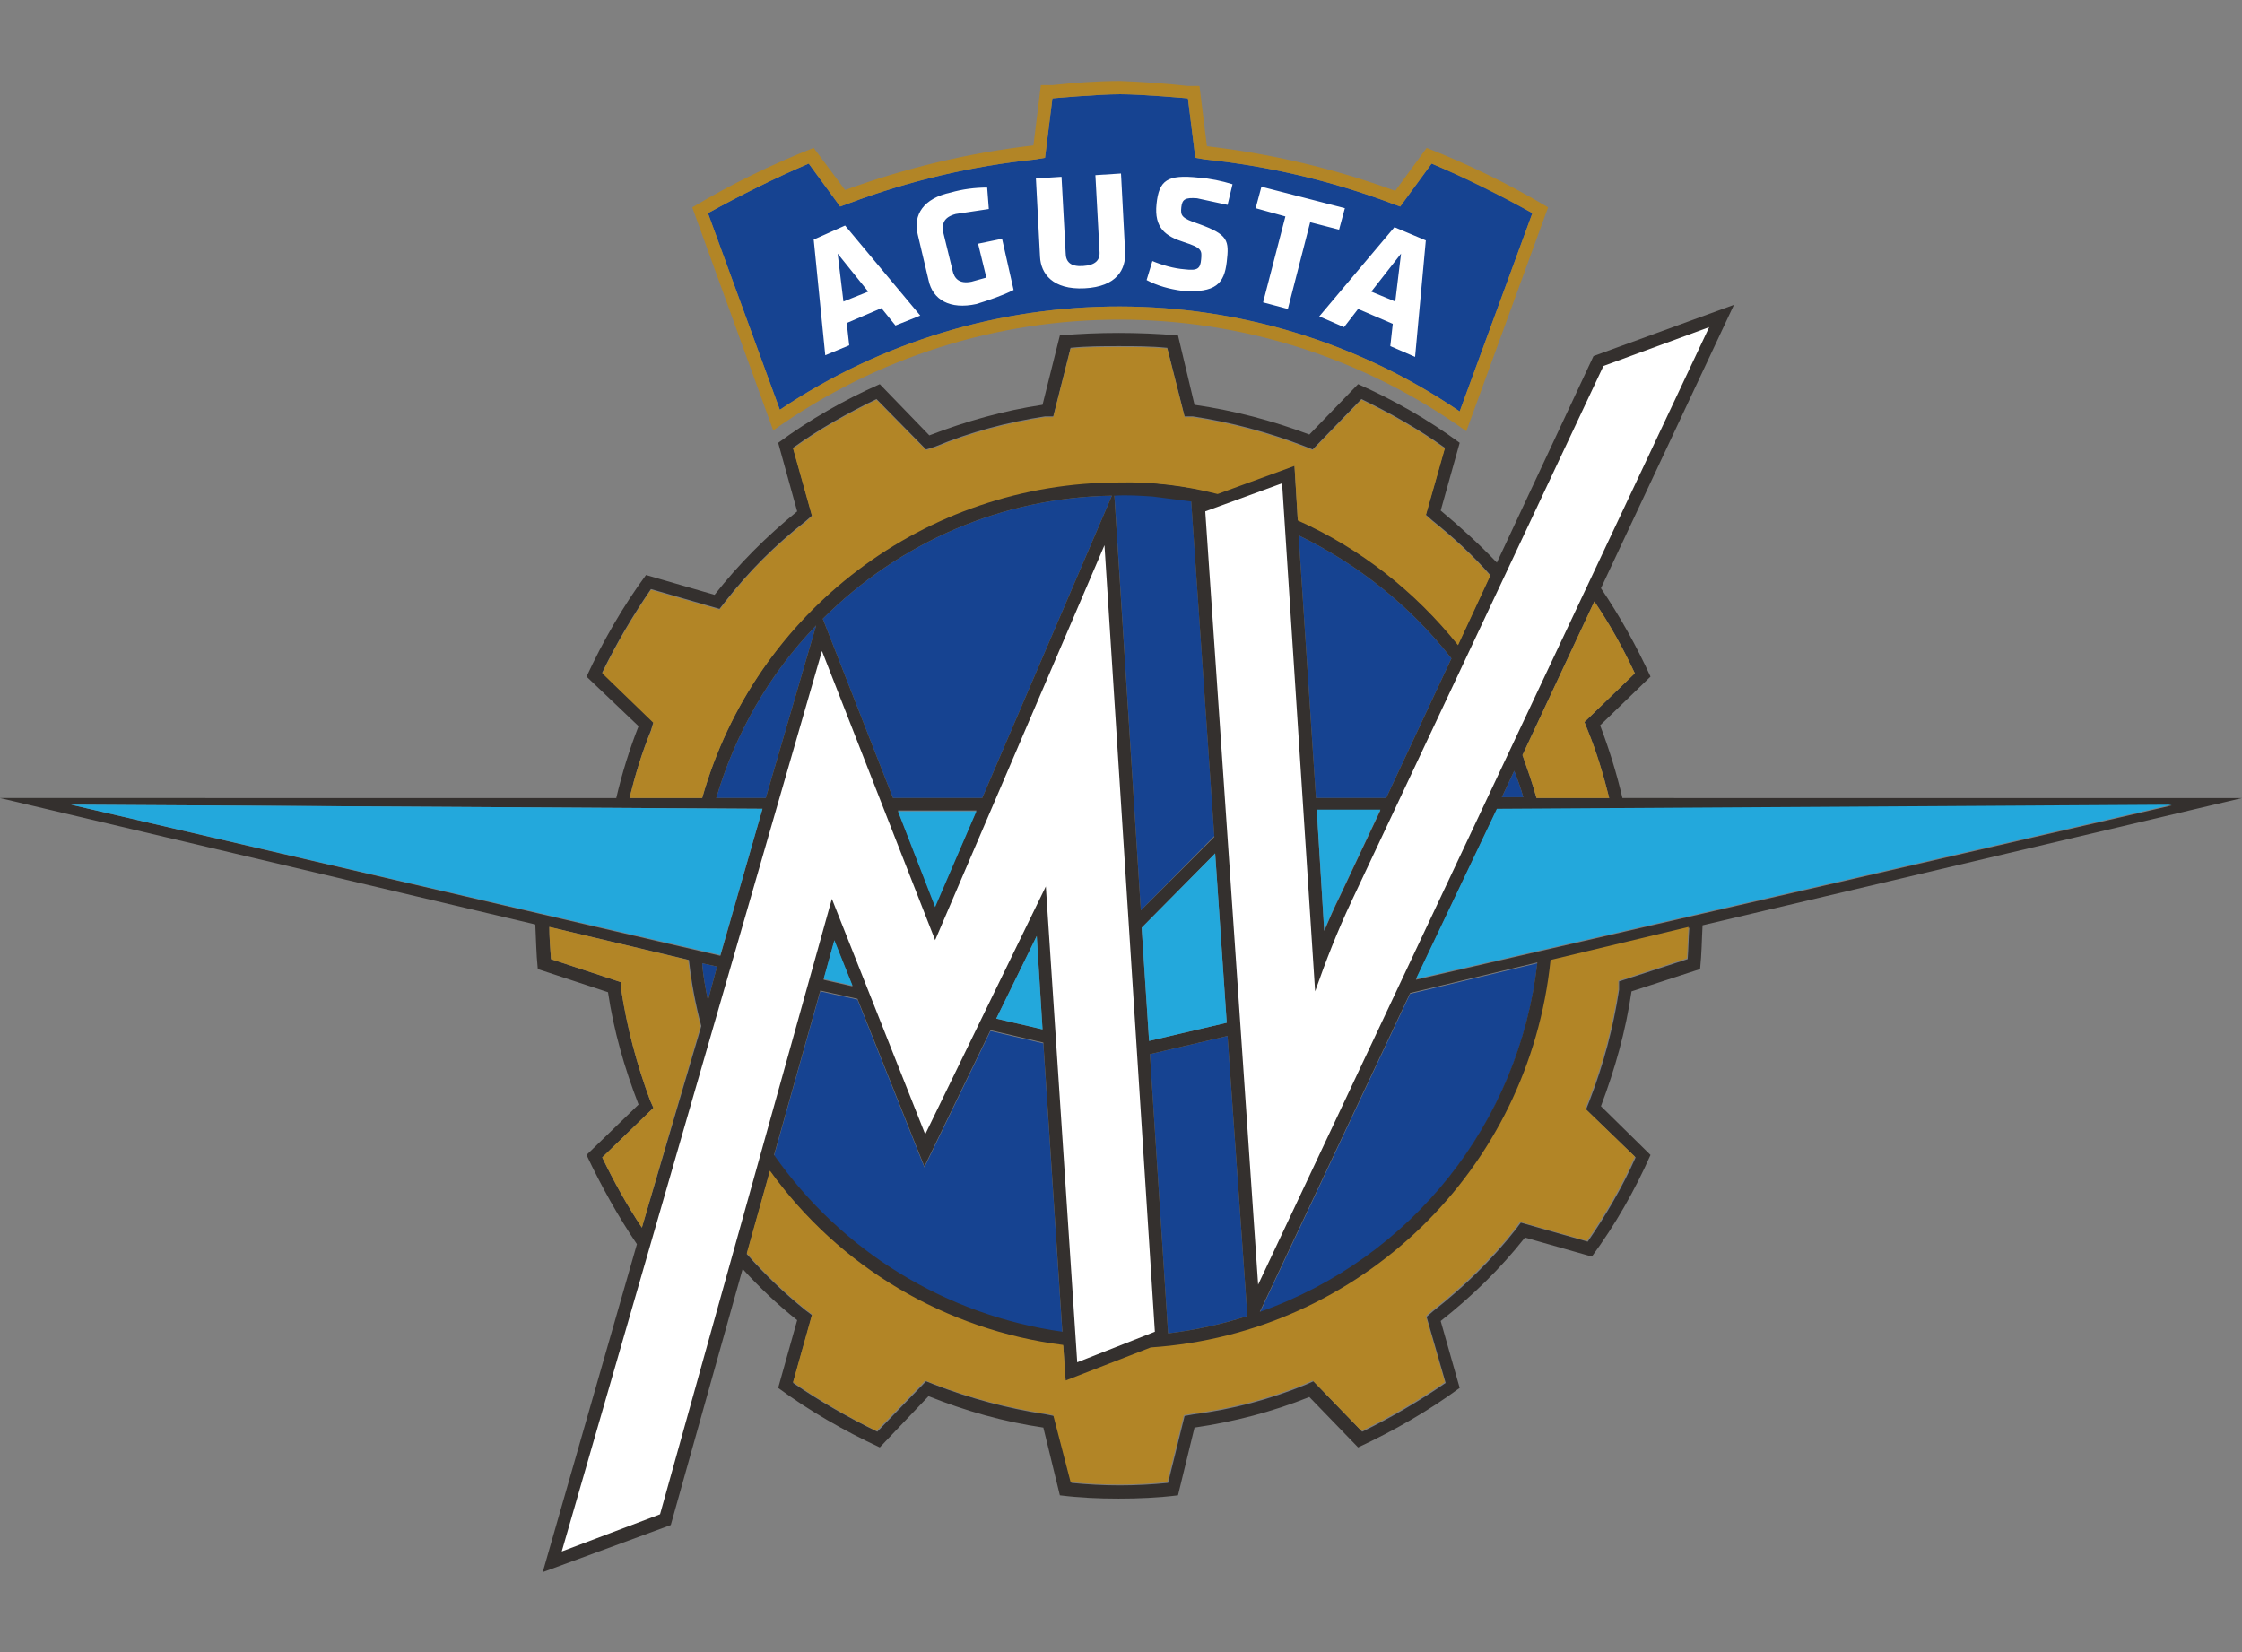<?xml version="1.0" encoding="utf-8"?>
<!-- Generator: Adobe Illustrator 21.1.0, SVG Export Plug-In . SVG Version: 6.00 Build 0)  -->
<svg version="1.1" id="Capa_1" xmlns="http://www.w3.org/2000/svg" xmlns:xlink="http://www.w3.org/1999/xlink" x="0px" y="0px"
	 viewBox="0 0 271.4 200" style="enable-background:new 0 0 271.4 200;" xml:space="preserve">
<rect x="0" y="0" width="271.4" height="200" fill="#808080" stroke="none"/>
<style type="text/css">
	.st0{fill:#164391;}
	.st1{fill:#34302E;}
	.st2{fill:#B28526;}
	.st3{fill:#23A8DC;}
	.st4{fill:#FFFFFF;}
	.st5{display:none;}
	.st6{display:inline;fill:#FFFFFF;}
</style>
<title>logo_mv</title>
<path class="st0" d="M159.3,96.6l-2.1-31.8c7.2,3.5,13.6,8.6,18.5,14.9l-7.9,16.9H159.3z M183.3,93.3l-1.5,3.2h2.6
	C184.1,95.4,183.7,94.3,183.3,93.3z M148.6,125.4l-9.4,2.2l2.2,33.8c3.3-0.4,6.5-1.1,9.6-2.1L148.6,125.4z M138.1,110.2l8.9-9
	l-2.8-40.6l-4.7-0.6c-1.5-0.1-3.1-0.2-4.6-0.1L138.1,110.2z M119.9,124.8l-8,16.5l-8.1-20.3l-4.5-1l-5.6,19.9
	c8.2,11.7,20.8,19.4,34.9,21.4l-2.3-35L119.9,124.8z M152.5,158.9c18.4-6.5,31.4-22.9,33.6-42.3l-15.4,3.7L152.5,158.9z M108.1,96.6
	h10.8L134.6,60c-13.2,0.2-25.7,5.6-35,14.9L108.1,96.6z M85.7,121.1l1.1-4.1l-1.8-0.4C85.1,118.1,85.4,119.6,85.7,121.1z M92.7,96.6
	l6.1-20.9c-5.7,5.9-9.8,13.1-12.1,20.9H92.7z"/>
<path class="st1" d="M196.4,96.6c-0.7-3-1.6-5.9-2.7-8.8l6.1-5.9c-1.7-3.7-3.7-7.3-6-10.7l16.1-34.3l-17,6.2l-11.7,25
	c-2.1-2.2-4.4-4.3-6.8-6.3l2.3-8.2c-3.8-2.8-8-5.2-12.3-7.1l-5.9,6.1c-4.5-1.7-9.1-2.9-13.9-3.6l-2-8.4c-2.4-0.2-4.8-0.3-7.2-0.3
	s-4.7,0.1-7.1,0.3l-2.1,8.4c-4.7,0.7-9.3,2-13.7,3.7l-6-6.2c-4.3,1.9-8.5,4.3-12.3,7.1l2.3,8.3c-3.7,3-7.1,6.4-10,10.1l-8.3-2.4
	c-2.8,3.8-5.2,8-7.2,12.3l6.3,6c-1.1,2.8-2,5.7-2.7,8.7H0l64.8,15.3c0.1,1.9,0.1,3.4,0.3,5.4l8.5,2.8c0.7,4.7,2,9.2,3.7,13.6
	l-6.3,6.1c1.8,3.8,3.8,7.4,6.1,10.8l-11.4,39.7l15.5-5.7l8.7-31c2,2.2,4.2,4.3,6.6,6.2l-2.3,8.2c3.8,2.8,8,5.2,12.3,7.2l5.9-6.2
	c4.5,1.8,9.1,3.1,13.9,3.8l2,8.2c2.4,0.3,4.7,0.4,7.1,0.4c2.4,0,4.8-0.1,7.2-0.4l2-8.2c4.8-0.7,9.4-1.9,13.9-3.7l5.9,6.1
	c4.3-2,8.5-4.4,12.3-7.2l-2.3-8.1c3.8-3,7.2-6.3,10.2-10.1l8.1,2.3c2.8-3.8,5.2-8,7.1-12.3l-6-5.9c1.7-4.5,3-9.1,3.7-13.9l8.3-2.7
	c0.2-1.9,0.2-3.5,0.3-5.3l65.3-15.4L196.4,96.6z M193,72.8c1.9,2.8,3.5,5.7,4.9,8.7l-6.1,5.9l0.4,1c1.1,2.7,1.9,5.4,2.6,8.2H186
	c-0.5-1.8-1.1-3.5-1.7-5.2L193,72.8z M183.3,93.3c0.4,1,0.8,2.1,1.1,3.2h-2.6L183.3,93.3z M78.8,88.4l0.3-1l-6.2-6
	c1.7-3.5,3.7-6.9,5.9-10.1l8.3,2.4l0.7-0.9c2.8-3.6,6.1-6.9,9.7-9.7l0.8-0.7L96,54.2c3.2-2.3,6.6-4.2,10.1-5.9l6,6.1l1-0.3
	c4.3-1.8,8.8-3,13.4-3.7h1l2.1-8.3c1.9-0.2,3.9-0.2,5.8-0.2c2,0,3.9,0,5.9,0.2l2.1,8.3h1c4.6,0.7,9.1,1.9,13.5,3.6l1,0.4l5.9-6.1
	c3.5,1.7,6.9,3.6,10.1,5.9l-2.3,8.1l0.8,0.7c2.5,2,4.9,4.2,7,6.6l-3.9,8.4c-5.2-6.5-11.8-11.7-19.4-15.1l-0.4-6.6l-9.3,3.4
	c-3.9-0.9-7.9-1.4-11.9-1.4C112,58.3,91.4,73.9,85,96.6h-8.8C76.9,93.8,77.7,91.1,78.8,88.4z M170.7,120.2l15.4-3.7
	c-2.2,19.4-15.2,35.8-33.6,42.3L170.7,120.2z M159.4,98.1h7.7l-4.9,10.4c-0.7,1.4-1.3,2.8-1.9,4.2L159.4,98.1z M167.8,96.6h-8.5
	l-2.1-31.8c7.2,3.5,13.6,8.6,18.5,14.9L167.8,96.6z M147.1,103.3l1.4,20.5l-9.4,2.2l-0.9-13.7L147.1,103.3z M138.1,110.2L134.9,60
	c1.5-0.1,3.1,0,4.6,0.1l4.7,0.6l2.8,40.6L138.1,110.2z M148.6,125.4l2.4,33.9c-3.1,1-6.3,1.7-9.6,2.1l-2.2-33.8L148.6,125.4z
	 M99.3,119.9l4.5,1l8.1,20.3l8-16.5l6.4,1.5l2.3,35c-14.1-2-26.7-9.7-34.9-21.4L99.3,119.9z M92.7,96.6h-6c2.3-7.8,6.4-15,12.1-20.9
	L92.7,96.6z M99.7,118.6l1.3-4.7l2.2,5.5L99.7,118.6z M108.7,98.1h9.5l-5,11.5L108.7,98.1z M120.6,123.3l4.9-10l0.7,11.3
	L120.6,123.3z M118.9,96.6h-10.8l-8.5-21.7c9.3-9.3,21.8-14.7,35-14.9L118.9,96.6z M77.7,148.6c-1.8-2.7-3.4-5.6-4.8-8.5l6.2-6
	l-0.4-0.9c-1.6-4.3-2.8-8.8-3.5-13.4v-0.9l-8.5-2.8c-0.1-1.4-0.2-2.6-0.2-3.9l16.9,4c0.3,2.7,0.8,5.4,1.5,8L77.7,148.6z M85.7,121.1
	c-0.3-1.5-0.6-3-0.7-4.5l1.8,0.4L85.7,121.1z M87.2,115.7L8.6,97.4l83.7,0.5L87.2,115.7z M204.3,116.1l-8.3,2.7v1
	c-0.7,4.6-1.9,9.1-3.6,13.5l-0.4,1l6,5.8c-1.6,3.6-3.6,7-5.8,10.2l-8.1-2.3l-0.6,0.8c-2.9,3.7-6.3,7-10,9.9l-0.8,0.7l2.3,8
	c-3.2,2.2-6.6,4.2-10.1,5.9l-5.9-6.1l-0.9,0.4c-4.4,1.8-8.9,3-13.6,3.6l-1.1,0.2l-2,8.1c-3.9,0.4-7.8,0.4-11.7,0l-2.1-8.1l-1-0.2
	c-4.6-0.7-9.1-1.9-13.5-3.6l-1-0.4l-5.9,6.1c-3.5-1.7-7-3.7-10.2-5.9l2.3-8.2l-0.8-0.6c-2.6-2.1-4.9-4.3-7.1-6.8l2.8-10
	c8.4,11.7,21.3,19.3,35.5,21.1l0.3,4.3l10.3-4c25.4-1.7,45.9-21.5,48.5-46.9l16.7-4C204.4,113.7,204.4,114.8,204.3,116.1
	L204.3,116.1z M171.4,118.6l9.8-20.6l81.7-0.5l0,0L171.4,118.6z"/>
<path class="st2" d="M83.3,116.2c0.3,2.7,0.8,5.4,1.5,8l-7.1,24.4c-1.8-2.7-3.4-5.6-4.8-8.5l6.2-6l-0.4-0.9
	c-1.6-4.3-2.8-8.8-3.5-13.4v-0.9l-8.5-2.8c-0.1-1.4-0.2-2.6-0.2-3.9L83.3,116.2z M194.8,96.6c-0.7-2.8-1.5-5.5-2.6-8.2l-0.4-1
	l6.1-5.9c-1.4-3-3-5.9-4.9-8.7l-8.7,18.6c0.6,1.7,1.2,3.4,1.7,5.2H194.8z M139.3,163.1l-10.3,4l-0.3-4.3
	c-14.2-1.8-27.1-9.4-35.5-21.1l-2.8,10c2.2,2.5,4.5,4.7,7.1,6.8l0.8,0.6l-2.3,8.2c3.2,2.2,6.6,4.2,10.1,5.9l5.9-6.1l1,0.4
	c4.4,1.7,8.9,2.9,13.5,3.6l1,0.2l2.1,8.1c3.9,0.4,7.8,0.4,11.7,0l2-8.1l1.1-0.2c4.7-0.6,9.2-1.8,13.6-3.6l0.9-0.4l5.9,6.1
	c3.5-1.7,6.9-3.7,10.1-5.9l-2.3-8l0.8-0.7c3.7-2.9,7.1-6.2,10-9.9l0.6-0.8l8.1,2.3c2.2-3.2,4.2-6.6,5.8-10.2l-6-5.8l0.4-1
	c1.7-4.4,2.9-8.9,3.6-13.5v-1l1-0.3l7.3-2.4c0.1-1.2,0.1-2.4,0.2-3.8l-16.7,4C185.1,141.6,164.7,161.4,139.3,163.1z M147.4,59.8
	l9.3-3.4l0.4,6.6c7.6,3.4,14.2,8.6,19.4,15.1l3.9-8.4c-2.1-2.4-4.5-4.6-7-6.6l-0.8-0.7l2.3-8.1c-3.2-2.3-6.6-4.2-10.1-5.9l-5.9,6.1
	l-1-0.4c-4.4-1.7-8.9-2.9-13.5-3.6h-1l-2.1-8.3c-2-0.2-3.9-0.2-5.9-0.2c-1.9,0-3.9,0-5.8,0.2l-2.1,8.3h-1c-4.6,0.7-9.1,1.9-13.4,3.7
	l-1,0.3l-6-6.1c-3.5,1.7-6.9,3.6-10.1,5.9l2.3,8.2l-0.8,0.7c-3.6,2.8-6.9,6.1-9.7,9.7l-0.7,0.9l-8.3-2.4c-2.2,3.2-4.2,6.6-5.9,10.1
	l6.2,6l-0.3,1c-1.1,2.6-1.9,5.3-2.6,8.1H85c6.4-22.6,27-38.2,50.5-38.2C139.5,58.3,143.5,58.8,147.4,59.8z"/>
<path class="st3" d="M262.9,97.4l-91.5,21.1l9.8-20.6L262.9,97.4z M8.6,97.4l78.6,18.2l5.1-17.7L8.6,97.4z M138.2,112.3l0.9,13.7
	l9.4-2.2l-1.4-20.5L138.2,112.3z M103.2,119.3l-2.2-5.5l-1.3,4.7L103.2,119.3z M120.6,123.3l5.6,1.3l-0.7-11.3L120.6,123.3z
	 M118.2,98.2h-9.5l4.5,11.6L118.2,98.2z M162.2,108.4l4.9-10.4h-7.7l0.9,14.6C160.9,111.2,161.5,109.8,162.2,108.4L162.2,108.4z"/>
<path class="st4" d="M100.7,108.8l-20.8,74.5L68,187.8L99.5,78.8l13.7,35l20.5-47.8l6.1,95.2l-9.4,3.7l-3.8-57.6l-14.6,30
	L100.7,108.8z M155.2,58.5l-9.3,3.4l6.4,93.6l54.6-115.9l-12.8,4.7l-30.5,64.8c-1.7,3.6-3.1,7.2-4.4,10.9L155.2,58.5z"/>
<path class="st0" d="M173.3,19.8l-3.8,5.2l-1.1-0.4c-7.2-2.7-14.8-4.5-22.5-5.3l-1.2-0.2l-0.9-7.2c0,0-5.5-0.5-8.2-0.5
	s-8.2,0.5-8.2,0.5l-0.9,7.2l-1.2,0.2c-7.7,0.8-15.3,2.6-22.5,5.3l-1.1,0.4l-3.8-5.2c-4.2,1.8-8.2,3.8-12.2,6l8.7,23.8
	c24.9-16.7,57.5-16.7,82.3,0.2l8.8-24C181.5,23.5,177.5,21.5,173.3,19.8z"/>
<path class="st2" d="M135.6,11.4c2.7,0,8.2,0.5,8.2,0.5l0.9,7.2l1.2,0.2c7.7,0.8,15.3,2.6,22.5,5.3l1.1,0.4l3.8-5.2
	c4.2,1.8,8.2,3.8,12.2,6l-8.8,24c-24.8-16.9-57.4-16.9-82.3-0.2l-8.7-23.8c4-2.2,8-4.2,12.2-6l3.8,5.2l1.1-0.4
	c7.2-2.7,14.8-4.5,22.5-5.3l1.2-0.2l0.9-7.2C127.4,11.9,132.9,11.4,135.6,11.4 M135.6,9.8c-2.7,0-5.5,0.2-8.2,0.5H126l-0.9,7.3
	c-7.8,0.9-15.4,2.7-22.8,5.4l-3.8-5.1c-5.1,2-10,4.4-14.7,7.2l9.8,27c25.1-17.9,58.8-17.9,83.9,0.1l9.9-27.1
	c-4.7-2.8-9.6-5.2-14.7-7.2l-3.8,5.2c-7.4-2.7-15-4.5-22.8-5.4l-0.9-7.3h-1.4C141.1,10.1,138.3,9.9,135.6,9.8L135.6,9.8z"/>
<path class="st4" d="M111.4,38.2l-3,1.2l-1.7-2.1l-4.2,1.8l0.3,2.7L99.9,43l-1.4-14l3.8-1.7L111.4,38.2z M102.1,36.5l3-1.2l-3.7-4.6
	L102.1,36.5z M118.2,36.8c-3.2,0.7-5.3-0.5-5.8-2.9l-1.3-5.5c-0.6-2.4,0.7-4.4,4-5.1c1.4-0.4,2.9-0.6,4.4-0.6l0.2,2.6l-4,0.6
	c-1.5,0.4-1.7,1.2-1.5,2.3l1.1,4.5c0.2,1,0.8,1.7,2.3,1.4l1.8-0.5l-1-4.1l2.9-0.6l1.4,6.2C121.3,35.8,119.8,36.3,118.2,36.8z
	 M135.7,21l0.5,9.5c0.1,2.1-1,4.2-4.9,4.4c-3.9,0.2-5.3-1.8-5.4-3.8l-0.5-9.5l3.1-0.2l0.5,9.2c0,1.1,0.6,1.7,2.1,1.6s2.1-0.7,2-1.8
	l-0.5-9.2L135.7,21z M143.1,35.2c-1.5-0.2-3-0.6-4.3-1.3l0.7-2.3c1.2,0.5,2.6,0.9,3.9,1c1.6,0.2,1.9-0.1,2-1.2s0.1-1.4-2.1-2.1
	s-3.6-1.7-3.3-4.6s1.3-3.6,5.1-3.2c1.4,0.1,2.8,0.4,4.1,0.8l-0.6,2.5l-3.7-0.8c-1.4-0.1-1.8,0.1-1.9,1.1s0,1.3,2.1,2
	c3.6,1.3,3.7,2,3.4,4.6S147.2,35.5,143.1,35.2z M158.6,26.9l-2.7,10.5l-3-0.8l2.7-10.4l-3.6-1l0.7-2.6l10.1,2.6l-0.7,2.6L158.6,26.9
	z M171.3,43.2l-3-1.3l0.3-2.7l-4.2-1.8l-1.7,2.2l-3-1.3l9.1-10.8l3.8,1.6L171.3,43.2z M166,35.3l2.9,1.2l0.7-5.8L166,35.3z"/>
<g class="st5">
	<polygon class="st6" points="88,214.6 85.2,214.6 85.2,219.6 83.8,219.6 83.8,222.2 85.2,222.2 85.2,232.9 88,232.9 88,222.2 
		90.4,222.2 90.4,219.6 88,219.6 	"/>
	<path class="st6" d="M99,219.1c-4,0-7.2,3.2-7.2,7.2s3.2,7.2,7.2,7.2s7.2-3.2,7.2-7.2l0,0l0,0c0.1-3.9-3.1-7.1-7-7.2l0,0H99z
		 M99,230.8c-2.5,0.1-4.5-1.9-4.6-4.4s1.9-4.5,4.4-4.6s4.5,1.9,4.6,4.4c0,0.1,0,0.1,0,0.2C103.4,228.8,101.4,230.8,99,230.8
		L99,230.8z"/>
	<path class="st6" d="M114.9,219.1c-1.5,0-2.8,0.9-3.5,2.2v-1.8h-2.8v13.3h2.8v-6.5c0-2.1,0.3-4.5,2.9-4.5c0.5,0,1.1,0.2,1.5,0.5
		l0,0l1.1-2.3l0,0C116.3,219.6,115.6,219.2,114.9,219.1z"/>
	<path class="st6" d="M124.9,219.1c-3.9-0.5-7.6,2.3-8.1,6.2s2.3,7.6,6.2,8.1c0.6,0.1,1.1,0.1,1.7,0c1.3,0,2.6-0.3,3.7-0.9h0.1v-3.6
		l-0.3,0.3c-0.8,1-2.1,1.6-3.4,1.6c-2.4,0.1-4.3-1.8-4.4-4.2c0-0.1,0-0.2,0-0.3c-0.1-2.4,1.8-4.3,4.2-4.4l0,0l0,0
		c1.4,0,2.7,0.6,3.6,1.7l0.3,0.3v-3.6h-0.1C127.3,219.6,126.1,219.2,124.9,219.1z"/>
	<polygon class="st6" points="142.1,219.6 142,219.6 142,219.6 138,227.8 133.7,219.6 133.6,219.6 133.5,219.6 130.6,219.6 
		130.4,219.6 130.5,219.9 136.4,230.6 131.3,240.2 131.2,240.4 131.4,240.4 134.3,240.4 134.4,240.4 134.4,240.4 145,219.8 
		145.1,219.6 144.9,219.6 	"/>
	<path class="st6" d="M152.6,219.1c-3.9-0.5-7.5,2.3-8,6.2s2.3,7.5,6.2,8c0.6,0.1,1.1,0.1,1.7,0c1.3,0,2.6-0.3,3.7-0.9h0.1v-3.6
		l-0.3,0.3c-0.9,1-2.2,1.6-3.5,1.6c-2.4,0.1-4.3-1.8-4.4-4.2c0-0.1,0-0.2,0-0.3c0-2.4,1.9-4.4,4.4-4.4c1.4,0,2.7,0.6,3.5,1.7
		l0.3,0.3v-3.6h-0.1C155.1,219.6,153.9,219.2,152.6,219.1z"/>
	<rect x="159.5" y="208.4" class="st6" width="2.8" height="24.6"/>
	<path class="st6" d="M175.6,228.4h-0.2c-0.9,1.5-1.9,2.5-3.8,2.5s-3.7-2.1-3.8-4.1h10v-0.4c0-4.4-2.4-7.2-6.3-7.2s-6.5,2.8-6.5,7.2
		s2.7,7.1,6.6,7.1c2.6,0,5-1.4,6.2-3.7h-0.1L175.6,228.4z M171.5,221.6c1.7-0.1,3.2,1.3,3.4,3h-7
		C168.2,222.9,169.7,221.6,171.5,221.6z"/>
	<path class="st6" d="M216.7,219.1c-1.5,0-2.8,0.9-3.5,2.2v-1.8h-2.8v13.4h2.8v-6.6c0-2.1,0.3-4.5,2.9-4.5c0.5,0,1,0.2,1.4,0.5
		l0.2,0.2v-0.2l1.1-2.3l0,0C218.2,219.6,217.5,219.2,216.7,219.1z"/>
	<polygon class="st6" points="224.9,219.6 224.9,214.6 222.1,214.6 222.1,219.6 220.7,219.6 220.7,222.2 222.1,222.2 222.1,232.9 
		224.9,232.9 224.9,222.2 227.3,222.2 227.3,219.6 	"/>
	<polygon class="st6" points="55.2,233.6 48.9,219.4 46.4,232.9 43.4,232.9 47.9,210.4 55.2,227.1 62.5,210.4 66.9,232.9 
		63.9,232.9 61.5,219.4 	"/>
	<path class="st6" d="M208.6,232.9h-3.2l-2.4-5.2h-9.5l-2.4,5.2H188l10.3-22.4L208.6,232.9z M194.7,225.1h7.1l-3.5-8.1L194.7,225.1z
		"/>
	<path class="st6" d="M75.3,219.1c-4,0-7.2,3.2-7.2,7.2s3.2,7.2,7.2,7.2s7.2-3.2,7.2-7.2l0,0l0,0c0.1-3.9-3.1-7.1-7-7.2l0,0H75.3z
		 M75.3,230.8c-2.5,0.1-4.5-1.9-4.6-4.4s1.9-4.5,4.4-4.6s4.5,1.9,4.6,4.4c0,0.1,0,0.1,0,0.2C79.8,228.8,77.8,230.6,75.3,230.8
		L75.3,230.8z"/>
</g>
</svg>
